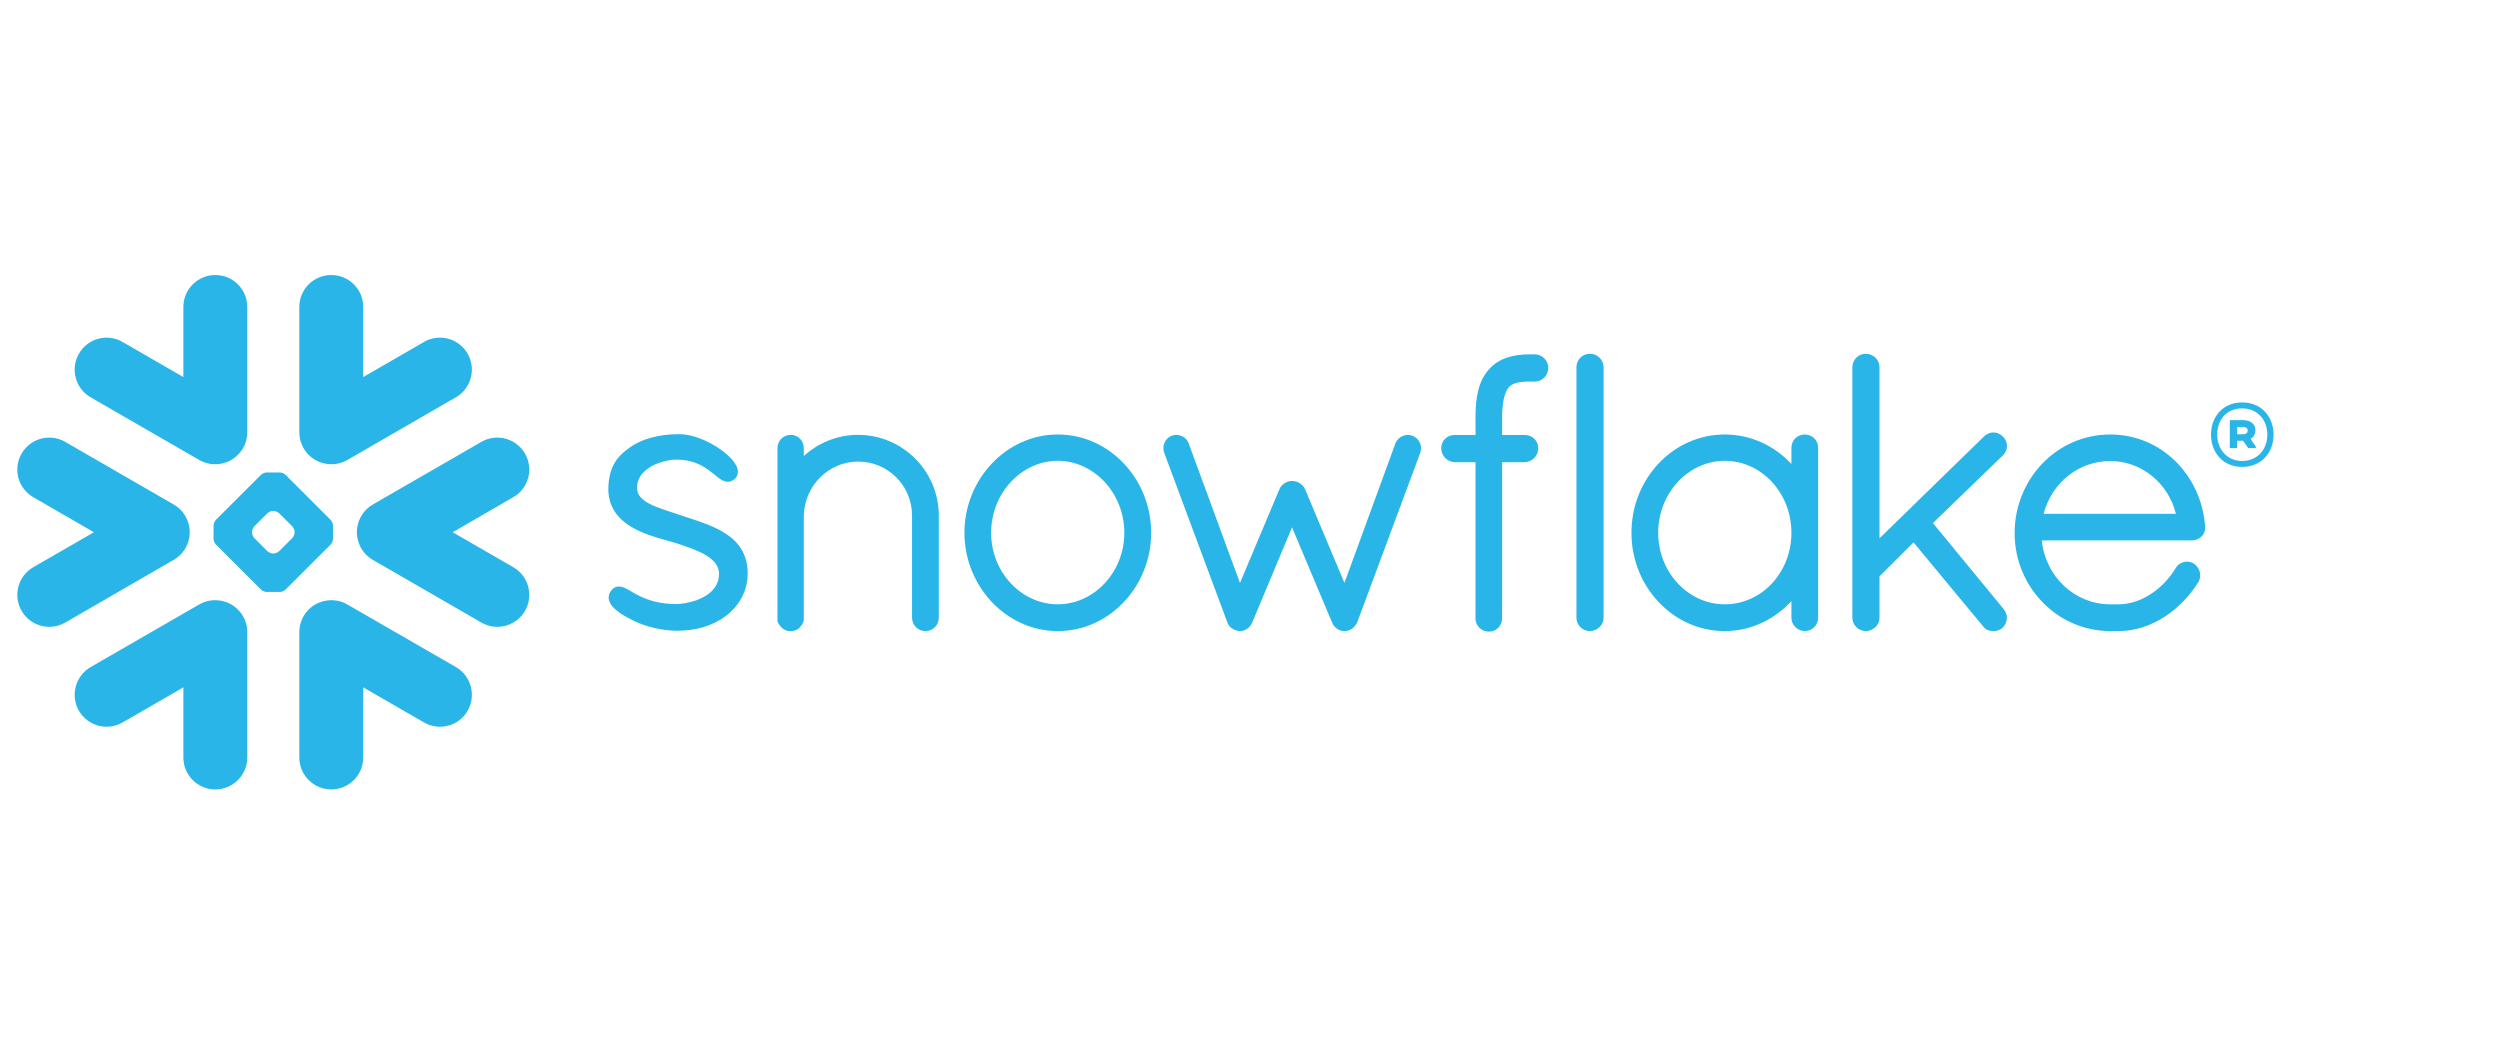 <svg width="180" height="76" viewBox="0 0 180 76" fill="none" xmlns="http://www.w3.org/2000/svg">
<g clip-path="url(#clip0_28884_4120)">
<path fill-rule="evenodd" clip-rule="evenodd" d="M101.734 31.391L101.73 31.388C101.73 31.388 101.727 31.386 101.723 31.386C101.613 31.338 101.492 31.313 101.376 31.313C101.188 31.314 101.007 31.37 100.85 31.469C100.689 31.571 100.553 31.719 100.476 31.904V31.909L96.799 41.97L93.966 35.227L93.962 35.224C93.882 35.035 93.739 34.889 93.577 34.788C93.413 34.686 93.225 34.63 93.026 34.63C92.834 34.63 92.654 34.691 92.495 34.789C92.339 34.891 92.198 35.035 92.118 35.224L92.117 35.227L89.278 41.975L85.582 31.918H85.579C85.515 31.724 85.383 31.572 85.227 31.472C85.068 31.37 84.883 31.314 84.692 31.313C84.57 31.313 84.446 31.338 84.329 31.386H84.324L84.319 31.391C83.975 31.551 83.764 31.896 83.763 32.271C83.763 32.389 83.786 32.507 83.832 32.623H83.831L88.377 44.83V44.835C88.412 44.926 88.462 45.016 88.536 45.104C88.589 45.167 88.667 45.22 88.748 45.265C88.763 45.279 88.786 45.3 88.822 45.322C88.859 45.345 88.908 45.362 88.959 45.37C89.04 45.397 89.147 45.437 89.291 45.437C89.475 45.437 89.646 45.37 89.799 45.272C89.942 45.176 90.069 45.033 90.14 44.848L90.152 44.839L93.026 37.967L95.905 44.811H95.909C95.975 44.994 96.091 45.136 96.227 45.238C96.369 45.345 96.529 45.412 96.699 45.437H96.819C96.935 45.437 97.046 45.415 97.14 45.378C97.239 45.34 97.319 45.289 97.385 45.239C97.539 45.122 97.658 44.96 97.732 44.78V44.776L102.249 32.623C102.294 32.507 102.317 32.39 102.317 32.273C102.315 31.9 102.096 31.546 101.734 31.391ZM80.951 38.36C80.951 36.927 80.401 35.628 79.525 34.691C78.645 33.752 77.453 33.178 76.158 33.178C74.863 33.178 73.668 33.752 72.788 34.691C71.911 35.628 71.361 36.927 71.361 38.36C71.361 39.792 71.911 41.078 72.788 42.01C73.668 42.945 74.863 43.51 76.158 43.51C77.453 43.51 78.65 42.945 79.525 42.01C80.401 41.078 80.951 39.792 80.951 38.36ZM80.927 33.384C82.142 34.673 82.881 36.442 82.884 38.36C82.881 40.278 82.142 42.045 80.927 43.335C79.72 44.623 78.034 45.437 76.161 45.437C74.302 45.437 72.614 44.623 71.403 43.335C70.19 42.045 69.439 40.278 69.439 38.36C69.439 36.442 70.19 34.673 71.403 33.384C72.614 32.097 74.302 31.283 76.161 31.283C78.034 31.283 79.72 32.097 80.927 33.384ZM61.785 31.308C60.278 31.308 58.902 31.896 57.874 32.833V32.273C57.873 32.015 57.777 31.775 57.61 31.599C57.447 31.425 57.205 31.308 56.94 31.308C56.666 31.308 56.419 31.419 56.247 31.597C56.078 31.772 55.976 32.015 55.976 32.273V44.764L56.016 44.804L56.017 44.81C56.028 44.851 56.054 44.897 56.082 44.941C56.213 45.172 56.427 45.347 56.694 45.425L56.733 45.437H56.94C57.079 45.437 57.218 45.407 57.351 45.345C57.461 45.292 57.564 45.207 57.647 45.098L57.65 45.099C57.66 45.089 57.663 45.076 57.675 45.066C57.679 45.064 57.683 45.06 57.686 45.055C57.737 44.989 57.78 44.922 57.807 44.858C57.835 44.783 57.853 44.712 57.866 44.658L57.874 44.623V37.122C57.902 36.049 58.344 35.079 59.052 34.374C59.755 33.669 60.72 33.234 61.785 33.234C62.869 33.234 63.836 33.669 64.536 34.374C65.24 35.077 65.667 36.045 65.667 37.112V44.477C65.667 44.746 65.781 44.995 65.955 45.166C66.133 45.336 66.376 45.437 66.629 45.437C66.886 45.437 67.128 45.336 67.305 45.166C67.484 44.995 67.593 44.746 67.593 44.477V37.112C67.593 33.933 64.997 31.313 61.785 31.308ZM156.665 36.994C156.117 34.773 154.167 33.191 151.941 33.195C149.66 33.195 147.737 34.744 147.14 36.994H156.665ZM158.773 37.904V37.999C158.773 38.266 158.654 38.506 158.473 38.663C158.294 38.822 158.06 38.905 157.808 38.907H147.006C147.281 41.544 149.386 43.49 151.898 43.51H152.536C153.368 43.513 154.177 43.226 154.889 42.751C155.603 42.28 156.22 41.622 156.654 40.898C156.744 40.743 156.872 40.625 157.011 40.553C157.155 40.475 157.308 40.44 157.462 40.44C157.633 40.44 157.802 40.484 157.951 40.574L157.961 40.578L157.973 40.587C158.244 40.786 158.413 41.089 158.413 41.422C158.413 41.591 158.369 41.763 158.276 41.919L158.273 41.925L158.27 41.928C157.666 42.888 156.844 43.763 155.867 44.398C154.888 45.033 153.753 45.437 152.536 45.437H151.888C149.992 45.423 148.279 44.623 147.045 43.342C145.813 42.066 145.053 40.313 145.053 38.387C145.053 36.428 145.819 34.65 147.061 33.363C148.303 32.078 150.029 31.283 151.941 31.283C153.766 31.283 155.406 32.009 156.62 33.197C157.835 34.385 158.628 36.034 158.769 37.891L158.773 37.904ZM114.467 25.47C114.204 25.47 113.962 25.58 113.788 25.754C113.615 25.926 113.504 26.169 113.504 26.432V44.477C113.504 44.74 113.615 44.982 113.788 45.153C113.962 45.323 114.204 45.437 114.467 45.437C115.013 45.437 115.454 45.007 115.458 44.477V26.432C115.454 25.901 115.013 25.47 114.467 25.47ZM51.522 38.016C50.745 37.649 49.864 37.379 48.984 37.087C48.174 36.813 47.352 36.581 46.767 36.275C46.472 36.117 46.243 35.951 46.094 35.764C45.942 35.577 45.869 35.387 45.864 35.128C45.866 34.773 45.969 34.488 46.143 34.234C46.406 33.856 46.847 33.562 47.331 33.372C47.807 33.181 48.324 33.091 48.694 33.091C49.785 33.092 50.476 33.456 51.005 33.833C51.268 34.023 51.489 34.215 51.697 34.374C51.805 34.457 51.905 34.532 52.021 34.588C52.131 34.642 52.261 34.686 52.403 34.686C52.492 34.686 52.582 34.67 52.664 34.635C52.751 34.6 52.827 34.55 52.898 34.488C52.969 34.422 53.03 34.342 53.072 34.254C53.111 34.162 53.128 34.068 53.128 33.975C53.128 33.805 53.073 33.644 52.995 33.494C52.85 33.229 52.626 32.976 52.34 32.723C51.916 32.346 51.357 31.987 50.755 31.716C50.152 31.445 49.504 31.261 48.888 31.261C47.458 31.261 46.265 31.585 45.398 32.181C44.946 32.493 44.548 32.835 44.267 33.306C43.982 33.778 43.823 34.361 43.802 35.119C43.801 35.153 43.801 35.187 43.801 35.221C43.798 35.956 44.035 36.563 44.407 37.038C44.972 37.754 45.811 38.182 46.635 38.485C47.456 38.788 48.277 38.969 48.795 39.143C49.525 39.386 50.301 39.649 50.865 39.998C51.147 40.176 51.375 40.368 51.53 40.578C51.68 40.795 51.765 41.018 51.768 41.301V41.322C51.766 41.731 51.646 42.051 51.447 42.327C51.147 42.736 50.648 43.036 50.118 43.226C49.59 43.411 49.04 43.49 48.687 43.49C47.441 43.49 46.606 43.189 46.001 42.888C45.698 42.736 45.452 42.586 45.23 42.459C45.12 42.399 45.017 42.343 44.908 42.298C44.802 42.255 44.688 42.226 44.56 42.226C44.483 42.226 44.397 42.24 44.319 42.271C44.24 42.305 44.167 42.352 44.107 42.409C44.023 42.49 43.95 42.581 43.898 42.686C43.848 42.79 43.823 42.901 43.823 43.016C43.823 43.204 43.894 43.376 43.994 43.532C44.151 43.757 44.383 43.959 44.671 44.161C44.968 44.359 45.323 44.555 45.732 44.748C46.639 45.176 47.801 45.4 48.684 45.415H48.687C50.061 45.415 51.247 45.098 52.246 44.362V44.361H52.248C53.225 43.625 53.833 42.531 53.833 41.297C53.833 40.618 53.674 40.042 53.396 39.571C52.977 38.858 52.295 38.387 51.522 38.016ZM128.982 38.36C128.982 36.913 128.436 35.617 127.564 34.681C126.692 33.747 125.495 33.181 124.186 33.178C122.889 33.178 121.696 33.747 120.816 34.681C119.942 35.617 119.389 36.913 119.389 38.36C119.389 39.806 119.942 41.093 120.816 42.022C121.692 42.951 122.889 43.51 124.186 43.51C125.498 43.51 126.695 42.951 127.566 42.025C128.436 41.093 128.982 39.807 128.982 38.36ZM130.619 31.551C130.797 31.724 130.907 31.972 130.907 32.242V44.477C130.907 44.74 130.794 44.982 130.625 45.153C130.451 45.323 130.211 45.437 129.946 45.437C129.681 45.437 129.438 45.323 129.268 45.153C129.094 44.982 128.982 44.74 128.982 44.477V43.283C127.771 44.592 126.069 45.437 124.186 45.437C122.313 45.437 120.626 44.632 119.418 43.342C118.205 42.059 117.464 40.291 117.464 38.36C117.464 36.429 118.205 34.66 119.418 33.375C120.626 32.087 122.313 31.283 124.186 31.283C126.068 31.283 127.771 32.103 128.982 33.406V32.242C128.982 31.972 129.093 31.724 129.271 31.551C129.449 31.382 129.689 31.283 129.946 31.283C130.201 31.283 130.444 31.382 130.619 31.551ZM144.209 32.792C144.4 32.602 144.504 32.35 144.504 32.1C144.504 31.855 144.4 31.609 144.207 31.431H144.209C144.207 31.425 144.202 31.425 144.202 31.425C144.201 31.42 144.198 31.419 144.198 31.419H144.195C144.009 31.236 143.771 31.136 143.525 31.136C143.277 31.136 143.034 31.239 142.848 31.425L135.323 38.759V26.432C135.323 25.901 134.878 25.47 134.332 25.47C134.069 25.47 133.827 25.58 133.655 25.754C133.484 25.926 133.37 26.169 133.37 26.432V44.477C133.37 44.74 133.484 44.982 133.655 45.153C133.827 45.323 134.069 45.437 134.332 45.437C134.878 45.437 135.323 45.007 135.323 44.477V41.5L137.774 39.052L142.769 45.079C142.863 45.217 142.991 45.313 143.118 45.363C143.262 45.417 143.402 45.437 143.527 45.437C143.699 45.437 143.942 45.4 144.156 45.232L144.167 45.225L144.18 45.212C144.38 45.014 144.494 44.752 144.494 44.484C144.494 44.259 144.41 44.03 144.255 43.846V43.843L139.17 37.661L144.204 32.792H144.209ZM110.496 25.512H110.281C110.253 25.512 110.225 25.515 110.196 25.517C110.169 25.515 110.141 25.512 110.113 25.512C109.558 25.512 109.019 25.576 108.516 25.743C108.02 25.908 107.562 26.18 107.208 26.594L107.206 26.593L107.205 26.594V26.596C106.838 27.003 106.597 27.49 106.45 28.044C106.303 28.6 106.242 29.227 106.236 29.94V31.319H104.716C104.188 31.322 103.768 31.744 103.768 32.255C103.765 32.53 103.873 32.783 104.046 32.966C104.221 33.146 104.461 33.263 104.728 33.278H106.236V44.501L106.235 44.527C106.235 44.791 106.345 45.033 106.523 45.207C106.699 45.378 106.947 45.479 107.217 45.479C107.729 45.476 108.15 45.059 108.151 44.527V33.278H109.787C110.05 33.263 110.293 33.153 110.466 32.975C110.645 32.797 110.753 32.547 110.753 32.276V32.239C110.747 31.734 110.325 31.319 109.796 31.319H108.151V29.945C108.161 29.338 108.225 28.883 108.316 28.552C108.404 28.219 108.525 28.01 108.634 27.881C108.74 27.766 108.878 27.67 109.103 27.593C109.33 27.52 109.644 27.473 110.067 27.473H110.118C110.143 27.473 110.169 27.468 110.192 27.468C110.222 27.468 110.25 27.473 110.281 27.473H110.405H110.496C111.039 27.473 111.476 27.034 111.476 26.493C111.476 25.951 111.039 25.512 110.496 25.512ZM13.556 38.997C13.634 38.751 13.667 38.498 13.661 38.248C13.652 38.067 13.628 37.886 13.577 37.705C13.422 37.143 13.056 36.641 12.507 36.324L4.697 31.815C3.595 31.18 2.189 31.557 1.556 32.658C0.917 33.758 1.294 35.161 2.397 35.797L6.761 38.322L2.397 40.839C1.294 41.476 0.919 42.88 1.556 43.984C2.189 45.082 3.595 45.457 4.697 44.823L12.507 40.31C13.034 40.007 13.391 39.531 13.556 38.997ZM15.675 43.223C15.227 43.185 14.76 43.279 14.341 43.523L6.525 48.03C5.426 48.666 5.05 50.077 5.685 51.178C6.322 52.276 7.726 52.654 8.824 52.016L13.203 49.49V54.537C13.203 55.809 14.232 56.839 15.505 56.839C16.772 56.839 17.804 55.809 17.804 54.537V45.514C17.804 44.303 16.865 43.308 15.675 43.223ZM23.679 33.417C24.127 33.454 24.592 33.358 25.011 33.117L32.825 28.606C33.926 27.97 34.3 26.564 33.667 25.461C33.033 24.361 31.628 23.985 30.528 24.62L26.152 27.149V22.1C26.152 20.832 25.123 19.802 23.85 19.802C22.577 19.802 21.551 20.832 21.551 22.1V31.123C21.551 32.333 22.487 33.329 23.679 33.417ZM6.525 28.606L14.341 33.117C14.76 33.358 15.227 33.454 15.675 33.417C16.865 33.329 17.804 32.333 17.804 31.123V22.1C17.804 20.832 16.772 19.802 15.505 19.802C14.232 19.802 13.203 20.832 13.203 22.1V27.149L8.824 24.62C7.726 23.985 6.322 24.361 5.685 25.461C5.05 26.564 5.426 27.97 6.525 28.606ZM21.212 38.303C21.212 38.172 21.133 37.989 21.041 37.892L20.1 36.956C20.007 36.863 19.825 36.786 19.694 36.786H19.657C19.526 36.786 19.343 36.863 19.252 36.956L18.312 37.892C18.217 37.989 18.145 38.172 18.145 38.303V38.339C18.145 38.469 18.217 38.65 18.312 38.744L19.252 39.683C19.345 39.776 19.526 39.852 19.657 39.852H19.694C19.825 39.852 20.007 39.776 20.1 39.683L21.041 38.744C21.133 38.65 21.212 38.469 21.212 38.339V38.303ZM23.809 39.203L20.561 42.447C20.468 42.543 20.288 42.621 20.153 42.621H19.917H19.438H19.198C19.067 42.621 18.884 42.543 18.79 42.447L15.543 39.203C15.45 39.112 15.375 38.928 15.375 38.799V38.559V38.079V37.842C15.375 37.709 15.45 37.525 15.543 37.433L18.79 34.189C18.884 34.093 19.067 34.018 19.198 34.018H19.438H19.917H20.153C20.285 34.018 20.468 34.093 20.561 34.189L23.809 37.433C23.902 37.525 23.977 37.709 23.977 37.842V38.079V38.559V38.799C23.977 38.928 23.902 39.112 23.809 39.203ZM32.825 48.03L25.011 43.523C24.592 43.279 24.127 43.185 23.679 43.223C22.487 43.308 21.551 44.303 21.551 45.514V54.537C21.551 55.809 22.577 56.839 23.85 56.839C25.123 56.839 26.152 55.809 26.152 54.537V49.49L30.528 52.016C31.627 52.654 33.033 52.276 33.667 51.178C34.3 50.077 33.926 48.666 32.825 48.03ZM36.957 35.797L32.593 38.322L36.957 40.839C38.059 41.476 38.436 42.88 37.799 43.984C37.163 45.082 35.756 45.457 34.658 44.823L26.842 40.31C26.321 40.007 25.959 39.531 25.799 38.997C25.722 38.751 25.687 38.498 25.696 38.248C25.7 38.067 25.727 37.886 25.777 37.705C25.933 37.143 26.299 36.641 26.842 36.324L34.658 31.815C35.756 31.18 37.163 31.557 37.799 32.658C38.436 33.758 38.059 35.161 36.957 35.797ZM163.695 31.296C163.695 32.561 162.848 33.617 161.433 33.617C160.029 33.617 159.192 32.551 159.192 31.296C159.192 30.031 160.029 28.975 161.433 28.975C162.848 28.975 163.695 30.031 163.695 31.296ZM163.247 31.296C163.247 30.22 162.529 29.403 161.433 29.403C160.357 29.403 159.64 30.18 159.64 31.296C159.64 32.362 160.357 33.189 161.433 33.189C162.529 33.189 163.247 32.372 163.247 31.296ZM160.547 30.25H161.513C162.041 30.25 162.39 30.539 162.39 30.987C162.39 31.266 162.25 31.475 162.041 31.605L162.42 32.153V32.262H161.872L161.503 31.734H161.075V32.262H160.547V30.25ZM161.503 30.738H161.075V31.266H161.503C161.702 31.266 161.832 31.176 161.832 31.007C161.832 30.828 161.712 30.738 161.503 30.738Z" fill="#29B5E8"/>
</g>
<defs>
<clipPath id="clip0_28884_4120">
<rect width="165" height="40.472" fill="white" transform="translate(0 17.934)"/>
</clipPath>
</defs>
</svg>

